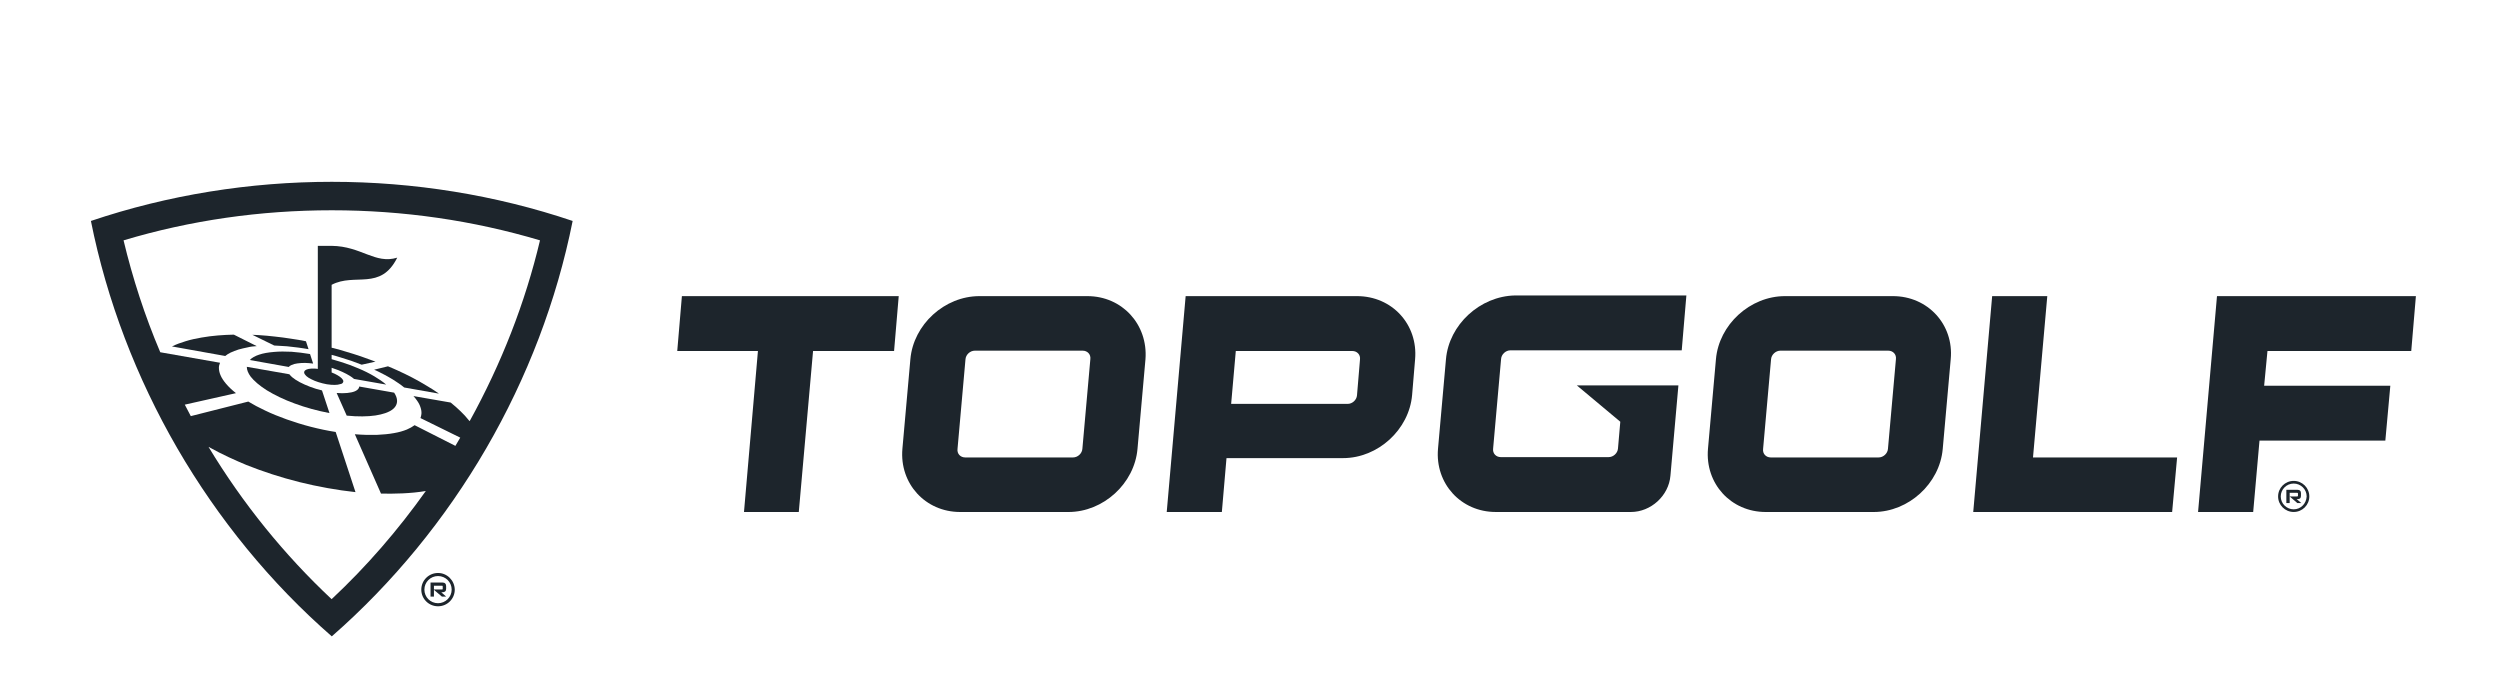 <svg xmlns="http://www.w3.org/2000/svg" width="220" height="60" viewBox="0 0 220 60" fill="none"><path fill-rule="evenodd" clip-rule="evenodd" d="M38.83 52.117L39.259 52.501H38.887L38.187 51.903V52.501H37.887V51.263H38.944C39.145 51.263 39.259 51.377 39.259 51.576V51.818C39.259 52.017 39.145 52.117 38.944 52.117H38.83ZM38.187 51.875H38.916C38.944 51.875 38.959 51.846 38.959 51.818V51.604C38.959 51.562 38.944 51.547 38.916 51.547H38.187V51.875Z" fill="#1D252C"></path><path fill-rule="evenodd" clip-rule="evenodd" d="M40.019 51.888C40.019 52.699 39.361 53.353 38.546 53.353C37.732 53.353 37.074 52.699 37.074 51.888C37.074 51.076 37.732 50.422 38.546 50.422C39.347 50.422 40.004 51.076 40.019 51.888ZM39.747 51.888C39.747 51.233 39.218 50.692 38.546 50.692C37.889 50.692 37.346 51.219 37.346 51.888C37.346 52.542 37.875 53.083 38.546 53.083C39.204 53.083 39.747 52.542 39.747 51.888Z" fill="#1D252C"></path><path d="M27.307 34.045C26.964 33.917 26.65 33.774 26.378 33.632C26.107 33.49 25.878 33.333 25.706 33.191C25.607 33.106 25.535 33.02 25.463 32.935L21.719 32.28C21.719 32.551 21.833 32.835 22.062 33.148C22.362 33.532 22.848 33.945 23.477 34.344C24.149 34.756 24.992 35.169 25.935 35.51C26.893 35.866 27.936 36.151 28.994 36.35L28.336 34.358C27.979 34.272 27.636 34.173 27.307 34.045Z" fill="#1D252C"></path><path d="M24.11 30.97C23.61 31.012 23.167 31.083 22.795 31.212C22.452 31.325 22.166 31.482 21.98 31.681L25.411 32.293C25.468 32.222 25.539 32.165 25.654 32.122C25.797 32.051 25.968 32.008 26.168 31.98C26.368 31.951 26.597 31.937 26.84 31.937C27.055 31.937 27.297 31.966 27.555 31.994L27.283 31.155C26.712 31.055 26.168 30.998 25.654 30.955C25.111 30.927 24.582 30.927 24.11 30.97Z" fill="#1D252C"></path><path d="M24.294 30.415C24.608 30.43 24.923 30.444 25.252 30.472C25.566 30.501 25.895 30.543 26.238 30.586C26.538 30.629 26.852 30.671 27.152 30.728L26.924 30.031C26.481 29.946 26.038 29.86 25.595 29.803C25.123 29.732 24.651 29.661 24.194 29.618C23.717 29.561 23.246 29.519 22.779 29.49C22.593 29.476 22.393 29.476 22.207 29.462L24.122 30.401C24.18 30.415 24.237 30.415 24.294 30.415Z" fill="#1D252C"></path><path d="M22.594 30.459L20.578 29.448C20.107 29.462 19.635 29.477 19.178 29.519C18.692 29.562 18.206 29.619 17.734 29.704C17.248 29.79 16.762 29.889 16.319 30.032C15.89 30.16 15.504 30.302 15.133 30.487L19.821 31.327C19.964 31.213 20.107 31.113 20.293 31.028C20.507 30.928 20.736 30.843 20.993 30.757C21.236 30.686 21.508 30.629 21.779 30.572C22.051 30.501 22.322 30.473 22.594 30.459Z" fill="#1D252C"></path><path d="M36.285 33.231C35.87 33.018 35.441 32.804 34.998 32.605C34.712 32.477 34.427 32.349 34.141 32.235L32.926 32.534C33.083 32.605 33.255 32.676 33.412 32.762C33.698 32.904 33.969 33.047 34.241 33.203C34.512 33.359 34.77 33.516 35.013 33.687C35.213 33.815 35.398 33.957 35.57 34.099L38.629 34.64C38.286 34.398 37.914 34.156 37.542 33.943C37.142 33.701 36.728 33.459 36.285 33.231Z" fill="#1D252C"></path><path d="M30.183 33.659C30.226 33.588 30.226 33.502 30.169 33.417C30.112 33.332 30.026 33.232 29.898 33.147C29.783 33.061 29.626 32.976 29.454 32.891C29.369 32.848 29.283 32.819 29.183 32.777V32.364C29.254 32.392 29.326 32.407 29.383 32.435C29.655 32.521 29.898 32.62 30.141 32.734C30.388 32.848 30.603 32.962 30.784 33.075C30.927 33.161 31.041 33.246 31.155 33.346L33.985 33.844C33.685 33.588 33.328 33.346 32.942 33.118C32.513 32.862 32.027 32.62 31.513 32.407C31.012 32.193 30.469 31.994 29.912 31.823C29.683 31.747 29.44 31.676 29.183 31.61V31.226C29.454 31.297 29.712 31.368 29.969 31.453C30.284 31.558 30.598 31.657 30.912 31.752C31.227 31.866 31.527 31.98 31.827 32.094L33.042 31.823C32.613 31.667 32.184 31.51 31.741 31.354C31.313 31.211 30.869 31.069 30.426 30.941C30.017 30.808 29.602 30.694 29.183 30.599V25.064C31.227 23.983 33.485 25.619 34.957 22.674C32.999 23.271 31.799 21.663 29.183 21.635H27.968V32.464C27.854 32.449 27.754 32.435 27.654 32.435C27.468 32.435 27.311 32.435 27.168 32.464C27.025 32.492 26.925 32.535 26.853 32.592C26.787 32.649 26.758 32.72 26.767 32.805C26.782 32.891 26.853 32.99 26.953 33.09C27.068 33.189 27.21 33.289 27.396 33.374C27.582 33.474 27.797 33.559 28.025 33.63C28.254 33.702 28.511 33.773 28.768 33.816C29.026 33.858 29.254 33.872 29.454 33.872C29.655 33.872 29.812 33.844 29.941 33.801C30.069 33.787 30.141 33.73 30.183 33.659Z" fill="#1D252C"></path><path d="M31.612 34.014C31.612 34.071 31.583 34.142 31.555 34.184C31.488 34.289 31.373 34.374 31.212 34.441C31.04 34.512 30.826 34.554 30.554 34.583C30.282 34.611 29.968 34.611 29.625 34.583L30.511 36.575C31.497 36.675 32.355 36.66 33.041 36.561C33.684 36.461 34.184 36.29 34.499 36.063C34.799 35.849 34.942 35.579 34.942 35.28C34.942 35.052 34.856 34.81 34.685 34.554L31.612 34.014Z" fill="#1D252C"></path><path fill-rule="evenodd" clip-rule="evenodd" d="M50.393 19.444C48.992 26.459 46.391 33.246 42.789 39.451C39.187 45.655 34.585 51.29 29.197 56C23.808 51.304 19.206 45.655 15.604 39.451C12.002 33.232 9.401 26.445 8 19.444C14.789 17.153 21.993 16 29.197 16C36.4 16 43.604 17.153 50.393 19.444ZM47.52 21.151C41.646 19.401 35.486 18.504 29.197 18.504C22.908 18.504 16.762 19.387 10.873 21.151C11.673 24.495 12.745 27.797 14.103 30.998L19.363 31.923C19.306 32.066 19.263 32.208 19.263 32.35C19.263 32.563 19.306 32.791 19.406 33.019C19.506 33.261 19.677 33.517 19.892 33.773C20.12 34.043 20.421 34.328 20.764 34.598L16.261 35.609C16.433 35.95 16.604 36.278 16.79 36.619L21.85 35.338C22.293 35.609 22.779 35.865 23.322 36.121C23.908 36.406 24.551 36.662 25.223 36.904C25.909 37.145 26.624 37.373 27.353 37.558C28.067 37.743 28.811 37.9 29.54 38.014L31.283 43.307C29.683 43.136 27.953 42.823 26.352 42.425C24.709 42.012 23.136 41.5 21.678 40.916C20.792 40.546 19.563 40.006 18.348 39.323C21.364 44.317 25.009 48.814 29.182 52.727C32.255 49.853 35.014 46.665 37.472 43.207C36.186 43.435 34.585 43.464 33.527 43.435L31.226 38.213C31.912 38.27 32.556 38.284 33.142 38.27C33.713 38.241 34.214 38.199 34.671 38.113C35.1 38.042 35.486 37.928 35.8 37.8C36.067 37.686 36.295 37.558 36.486 37.416L40.074 39.237C40.217 38.991 40.359 38.749 40.502 38.512L37.001 36.79C37.044 36.676 37.072 36.548 37.086 36.42C37.101 36.235 37.072 36.036 37.001 35.836C36.943 35.651 36.843 35.452 36.7 35.253C36.615 35.125 36.5 34.983 36.386 34.855L39.659 35.424C39.974 35.68 40.274 35.936 40.531 36.192C40.803 36.448 41.045 36.719 41.26 36.989L41.331 37.06C44.133 31.98 46.22 26.63 47.52 21.151Z" fill="#1D252C"></path><path d="M212.19 30.888L212.599 26.059H195.095L193.43 45.056H198.28L198.836 38.772H209.91L210.349 33.943H199.245L199.537 30.888H212.19Z" fill="#1D252C"></path><path d="M127.245 31.615L126.544 39.499C126.281 42.553 128.56 45.055 131.629 45.055H143.522C145.275 45.055 146.853 43.63 146.999 41.855L147.7 33.913H138.759L142.586 37.113L142.382 39.469C142.353 39.877 141.973 40.226 141.564 40.226H141.125H132.067C131.658 40.226 131.336 39.906 131.395 39.469L132.096 31.586C132.125 31.178 132.505 30.829 132.914 30.829H147.992L148.401 26H133.323C130.255 26.058 127.508 28.56 127.245 31.615Z" fill="#1D252C"></path><path fill-rule="evenodd" clip-rule="evenodd" d="M124.529 31.615L124.266 34.757C124.003 37.812 121.256 40.314 118.188 40.314H107.932L107.523 45.056H102.672L104.337 26.059H119.416C122.513 26.059 124.792 28.561 124.529 31.615ZM119.679 31.644C119.737 31.208 119.416 30.888 119.006 30.888H108.75L108.341 35.542H118.597C119.006 35.542 119.386 35.193 119.416 34.786L119.679 31.644Z" fill="#1D252C"></path><path d="M180.161 26.059H175.31L173.645 45.056H191.148L191.586 40.255H178.904L180.161 26.059Z" fill="#1D252C"></path><path fill-rule="evenodd" clip-rule="evenodd" d="M100.801 31.615L100.1 39.499C99.837 42.554 97.09 45.056 94.022 45.056H84.496C81.427 45.056 79.148 42.554 79.411 39.499L80.113 31.615C80.376 28.561 83.122 26.059 86.191 26.059H95.687C98.756 26.059 101.035 28.561 100.801 31.615ZM95.95 31.615C96.009 31.179 95.687 30.859 95.278 30.859H85.781C85.372 30.859 84.993 31.208 84.963 31.615L84.262 39.499C84.204 39.935 84.525 40.255 84.934 40.255H94.431C94.84 40.255 95.22 39.906 95.249 39.499L95.95 31.615Z" fill="#1D252C"></path><path fill-rule="evenodd" clip-rule="evenodd" d="M171.663 31.615L170.961 39.499C170.698 42.554 167.951 45.056 164.883 45.056H155.386C152.318 45.056 150.039 42.554 150.302 39.499L151.003 31.615C151.266 28.561 154.013 26.059 157.081 26.059H166.578C169.646 26.059 171.955 28.561 171.663 31.615ZM166.841 31.615C166.899 31.179 166.578 30.859 166.169 30.859H156.672C156.263 30.859 155.883 31.208 155.854 31.615L155.153 39.499C155.094 39.935 155.416 40.255 155.825 40.255H165.322C165.731 40.255 166.111 39.906 166.14 39.499L166.841 31.615Z" fill="#1D252C"></path><path d="M59.598 30.888H66.698L65.471 45.056H70.293L71.549 30.888H78.679L79.088 26.059H60.007L59.598 30.888Z" fill="#1D252C"></path><path fill-rule="evenodd" clip-rule="evenodd" d="M202.105 43.92L202.514 44.269H202.164L201.491 43.687V44.269H201.199V43.105H202.193C202.368 43.105 202.485 43.193 202.485 43.396V43.629C202.485 43.833 202.397 43.92 202.193 43.92H202.105ZM201.491 43.687H202.164C202.193 43.687 202.222 43.658 202.222 43.629V43.425C202.222 43.396 202.193 43.367 202.164 43.367H201.491V43.687Z" fill="#1D252C"></path><path fill-rule="evenodd" clip-rule="evenodd" d="M203.219 43.687C203.219 44.443 202.606 45.054 201.846 45.054C201.086 45.054 200.473 44.443 200.473 43.687C200.473 42.93 201.086 42.319 201.846 42.319C202.606 42.319 203.219 42.93 203.219 43.687ZM202.986 43.687C202.986 43.047 202.46 42.552 201.846 42.552C201.203 42.552 200.706 43.076 200.706 43.687C200.706 44.327 201.232 44.821 201.846 44.821C202.46 44.821 202.956 44.327 202.986 43.687Z" fill="#1D252C"></path></svg>